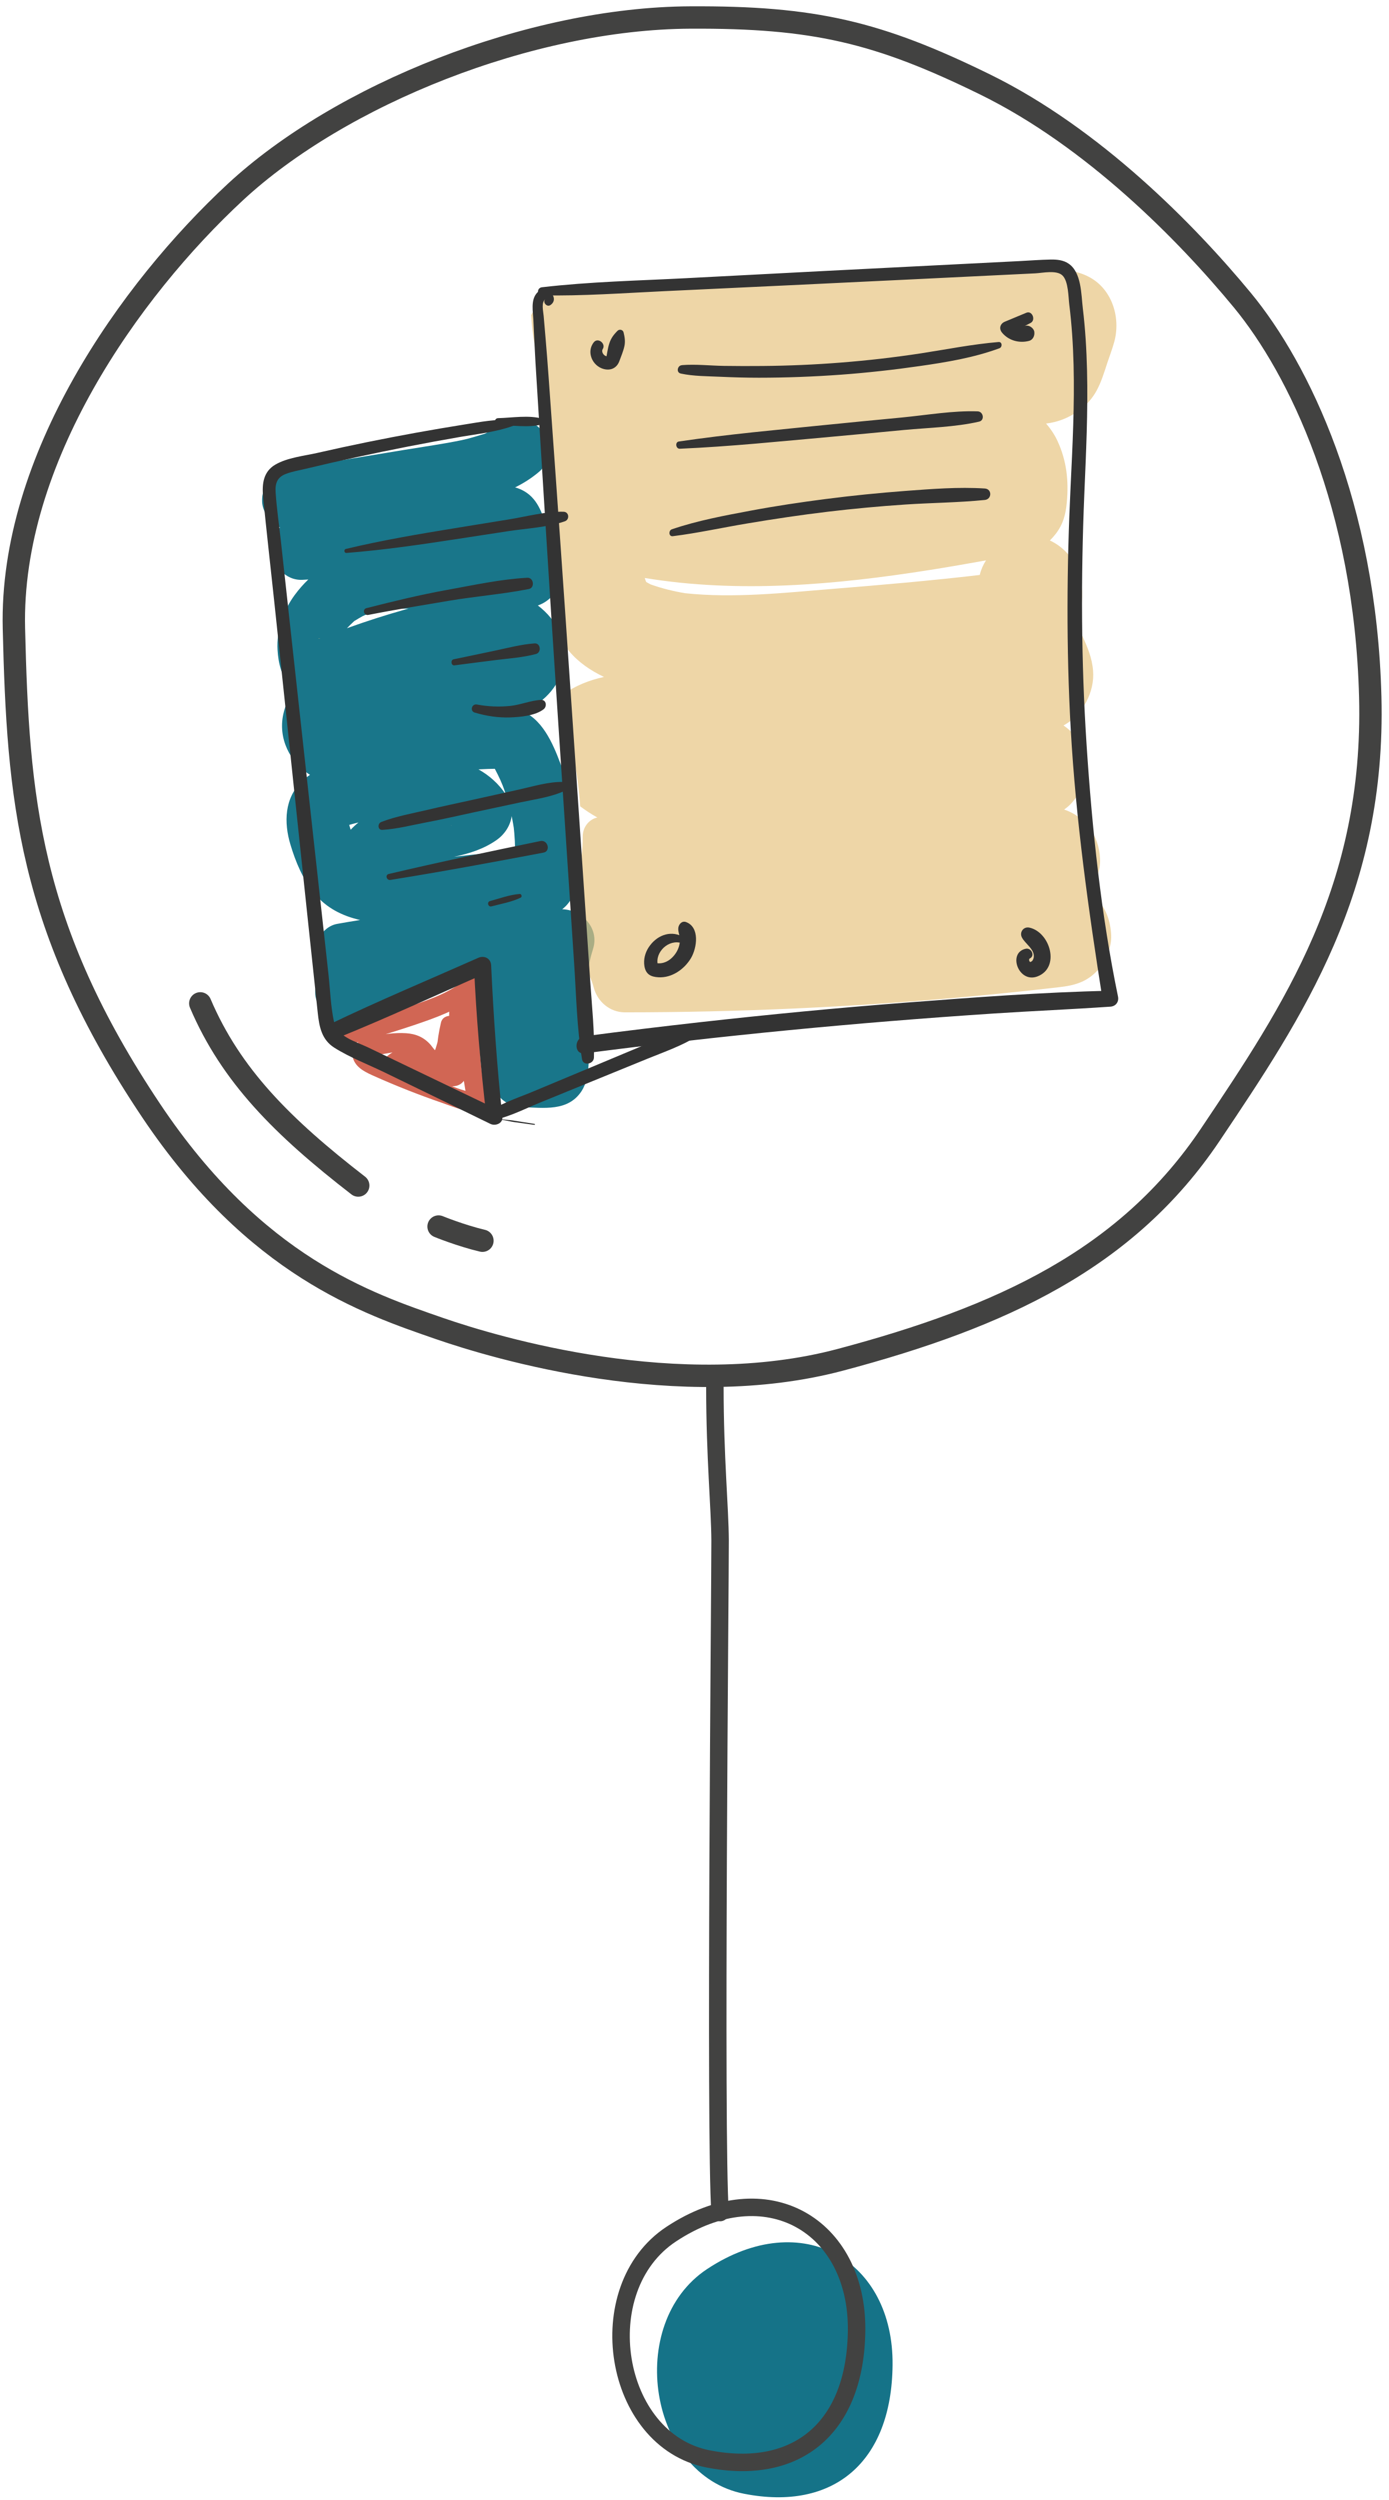 <?xml version="1.0" encoding="UTF-8"?>
<svg xmlns="http://www.w3.org/2000/svg" width="159" height="286" viewBox="0 0 159 286" fill="none">
  <path d="M80.948 259.584C71.501 265.827 74.283 283.166 85.175 285.296C95.4 287.298 102.065 281.705 102.174 270.572C102.3 258.628 91.859 252.385 80.948 259.584Z" fill="#157388"></path>
  <g opacity="0.9">
    <path d="M39.987 119.488C42.799 118.749 45.587 117.91 48.336 116.955C50.769 116.11 53.168 115.148 55.075 113.354C54.469 112.997 53.86 112.642 53.253 112.286C52.455 116.97 52.561 121.708 53.595 126.346C53.945 125.883 54.296 125.421 54.647 124.956C53.447 125.033 52.134 124.387 51.014 124.001C49.81 123.586 48.614 123.146 47.429 122.679C46.17 122.185 44.92 121.664 43.686 121.106C43.559 121.05 42.578 120.446 42.521 120.464C42.236 120.925 42.292 121.053 42.69 120.847C42.796 120.819 42.901 120.794 43.005 120.766C43.321 120.689 43.639 120.622 43.959 120.567C44.862 120.411 46.37 120.099 47.228 120.58C47.626 120.803 47.858 121.262 48.18 121.573C48.527 121.907 48.948 122.198 49.424 122.313C52.054 122.948 52.457 119.042 52.621 117.28C52.735 116.044 50.76 115.799 50.478 116.988C49.997 119.027 49.837 121.106 50.044 123.195C50.311 122.842 50.578 122.489 50.844 122.136C50.616 122.231 50.008 121.928 49.77 121.856C49.263 121.706 48.758 121.556 48.251 121.405C47.295 121.121 46.337 120.836 45.382 120.552C45.541 121.163 45.703 121.776 45.863 122.387C46.686 121.682 48.478 123.122 49.23 123.46C50.237 123.914 51.847 124.766 52.864 123.906C53.854 123.071 53.511 121.189 53.531 120.046C53.558 118.442 53.584 116.836 53.611 115.232C53.635 113.82 51.454 113.818 51.431 115.232C51.407 116.659 51.383 118.085 51.36 119.512C51.347 120.225 51.336 120.938 51.323 121.651C51.32 121.889 51.316 122.127 51.31 122.365C51.474 122.271 51.636 122.176 51.799 122.083C51.787 122.015 50.96 121.814 50.844 121.77C48.699 120.967 46.504 118.965 44.319 120.834C43.67 121.388 44.066 122.451 44.8 122.668C45.981 123.019 47.162 123.371 48.345 123.722C49.241 123.989 50.491 124.642 51.423 124.252C51.836 124.08 52.274 123.707 52.223 123.193C52.036 121.295 52.141 119.428 52.581 117.569C51.867 117.472 51.153 117.376 50.438 117.277C50.371 117.996 50.239 118.698 50.037 119.393C49.993 119.541 49.819 120.141 49.797 120.139C49.742 120.137 49.372 119.621 49.301 119.541C48.536 118.667 47.622 118.277 46.475 118.202C45.191 118.118 43.83 118.319 42.58 118.61C41.433 118.877 40.103 119.389 40.359 120.843C40.563 121.993 41.62 122.564 42.583 122.997C43.935 123.608 45.305 124.183 46.686 124.728C47.978 125.238 49.283 125.719 50.598 126.171C51.881 126.611 53.267 127.237 54.647 127.147C55.373 127.1 55.861 126.485 55.699 125.757C54.756 121.525 54.629 117.141 55.357 112.864C55.537 111.81 54.376 111.006 53.535 111.796C51.745 113.478 49.386 114.281 47.109 115.055C44.571 115.918 42.002 116.684 39.409 117.366C38.051 117.727 38.626 119.844 39.987 119.488Z" fill="#CC5541"></path>
  </g>
  <path opacity="0.9" d="M64.474 104.026C64.435 104.024 64.397 104.023 64.359 104.021C64.95 103.553 65.484 102.905 65.602 102.166C66.352 97.51 66.109 92.718 64.484 88.26C63.658 85.988 62.595 83.004 60.423 81.685C60.252 81.581 60.076 81.489 59.895 81.405C62.073 80.485 63.925 78.697 64.457 76.315C65.082 73.515 63.752 70.915 61.568 69.269C63.318 68.674 64.608 66.793 64.01 64.894C63.578 63.521 63.145 62.149 62.713 60.776C62.171 59.056 61.695 57.173 60.018 56.2C59.667 55.997 59.317 55.856 58.964 55.759C59.925 55.287 60.847 54.706 61.713 53.972C63.138 52.767 63.04 50.155 61.713 48.928C60.198 47.529 58.221 47.642 56.702 48.928C56.687 48.939 56.678 48.948 56.666 48.959C56.655 48.965 56.644 48.968 56.629 48.977C56.424 49.08 56.229 49.235 56.028 49.347C55.862 49.438 55.693 49.521 55.526 49.607C55.514 49.614 55.501 49.619 55.49 49.625C55.481 49.627 55.47 49.63 55.459 49.634C54.578 49.89 53.725 50.177 52.822 50.362C50.685 50.801 48.516 51.101 46.365 51.456C41.778 52.213 37.194 52.968 32.608 53.725C30.772 54.027 29.588 56.416 30.133 58.113C30.485 59.21 31.174 59.949 32.048 60.34C31.421 60.966 31.027 61.809 31.07 62.769C31.152 64.625 32.631 66.43 34.614 66.335C34.839 66.324 35.066 66.308 35.291 66.297C34.73 66.833 34.21 67.425 33.729 68.078C32.433 69.836 31.639 72.151 31.77 74.353C31.861 75.886 32.242 77.499 33.316 78.651C33.427 78.77 33.543 78.878 33.663 78.982C33.094 79.724 32.664 80.624 32.426 81.725C31.828 84.479 33.173 87.21 35.488 88.644C35.166 88.858 34.859 89.096 34.575 89.366C32.557 91.301 32.484 94.088 33.245 96.621C33.849 98.629 34.643 100.546 35.965 102.181C37.337 103.876 39.2 104.791 41.224 105.252C40.343 105.391 39.463 105.537 38.584 105.698C36.756 106.029 35.557 108.366 36.109 110.085C36.278 110.61 36.529 111.055 36.84 111.42C36.022 112.51 35.738 113.968 36.632 115.221C37.268 116.111 37.908 117 38.557 117.882C41.264 116.731 43.953 115.598 46.775 114.753C48.093 114.358 49.47 113.983 50.662 113.271C51.734 112.631 52.548 111.614 53.569 110.894C54.167 110.471 55.143 110.892 55.288 111.598C55.97 114.879 55.523 118.196 55.613 121.507C55.826 121.459 56.035 121.399 56.239 121.324C56.237 121.916 56.235 122.507 56.231 123.099C56.224 125.064 57.861 126.618 59.775 126.666C62.211 126.728 65.013 127.202 66.572 124.828C67.657 123.176 67.374 120.517 67.326 118.608C67.283 116.828 67.175 115.049 67.204 113.268C67.212 112.827 67.226 112.388 67.252 111.947C67.264 111.728 67.281 111.51 67.301 111.291C67.305 111.259 67.319 111.108 67.33 110.983C67.348 110.859 67.377 110.65 67.384 110.614C67.423 110.398 67.464 110.184 67.51 109.97C67.613 109.485 67.746 109.012 67.893 108.538C68.613 106.217 66.681 104.151 64.474 104.026ZM40.143 94.924C40.123 94.858 40.099 94.792 40.079 94.727C40.043 94.608 40.008 94.489 39.974 94.37C40.274 94.282 40.577 94.205 40.879 94.132C40.93 94.119 40.982 94.108 41.035 94.096C40.721 94.346 40.423 94.624 40.143 94.924ZM46.435 69.717C44.202 70.346 41.991 71.05 39.809 71.838C39.776 71.849 39.743 71.862 39.71 71.873C39.792 71.794 39.872 71.716 39.903 71.683C40.057 71.518 40.219 71.363 40.385 71.211C40.463 71.14 40.517 71.088 40.554 71.05C40.574 71.039 40.592 71.028 40.617 71.013C40.91 70.836 41.199 70.662 41.495 70.498C41.577 70.465 41.971 70.273 42.062 70.242C42.363 70.139 42.669 70.048 42.977 69.969C43.236 69.903 43.494 69.847 43.755 69.797C43.877 69.773 43.999 69.752 44.12 69.731C44.155 69.728 44.191 69.724 44.235 69.719C44.771 69.68 45.305 69.638 45.843 69.629C46.148 69.624 46.455 69.624 46.761 69.627C46.654 69.656 46.544 69.688 46.435 69.717ZM57.858 90.745C57.876 90.798 57.89 90.851 57.907 90.904C57.074 89.644 55.997 88.708 54.774 88.02C55.139 88 55.503 87.982 55.868 87.971C56.1 87.963 56.331 87.958 56.564 87.954C56.589 87.954 56.615 87.954 56.64 87.954C56.651 87.974 56.662 87.993 56.673 88.013C56.904 88.443 57.112 88.88 57.316 89.322C57.221 89.125 57.512 89.783 57.541 89.862C57.654 90.154 57.759 90.449 57.858 90.745ZM55.052 74.944C55.186 74.918 55.321 74.892 55.457 74.871C55.399 74.891 56.069 74.825 56.128 74.823C56.351 74.817 56.573 74.825 56.796 74.83C56.849 74.832 56.893 74.832 56.931 74.832C56.945 74.843 56.983 74.858 57.053 74.88C56.989 74.894 56.933 74.907 56.891 74.918C56.794 74.944 56.093 75.028 56.289 75.022C55.672 75.061 55.052 75.07 54.431 75.07C54.636 75.026 54.843 74.984 55.052 74.944ZM58.957 97.506C56.689 97.505 54.44 97.719 52.132 98C52.077 98.007 52.023 98.013 51.97 98.02C53.691 97.66 55.374 97.133 56.838 96.106C57.776 95.449 58.43 94.443 58.568 93.364C58.63 93.651 58.684 93.94 58.735 94.231C58.755 94.346 58.801 94.653 58.812 94.701C58.833 94.9 58.855 95.1 58.871 95.299C58.926 95.923 58.955 96.548 58.961 97.174C58.962 97.283 58.959 97.395 58.957 97.506Z" fill="#00677E"></path>
  <path d="M47.602 122.133C47.602 122.131 47.599 122.128 47.596 122.125C47.599 122.128 47.599 122.131 47.602 122.133Z" fill="#E7C582"></path>
  <path d="M51.683 94.442C51.694 94.452 51.707 94.463 51.721 94.476C51.681 94.458 51.632 94.419 51.587 94.377C51.621 94.403 51.654 94.423 51.683 94.442Z" fill="#E7C582"></path>
  <path d="M36.669 73.018C36.465 73.088 36.271 73.024 36.669 73.018Z" fill="#E7C582"></path>
  <path d="M39.373 94.599L39.374 94.597C39.376 94.597 39.376 94.595 39.378 94.595C39.22 94.729 39 94.904 39.373 94.599Z" fill="#E7C582"></path>
  <path opacity="0.7" d="M125.487 44.766C126.056 43.751 126.396 42.606 126.759 41.503C127.023 40.704 127.337 39.903 127.557 39.089C128.285 36.38 127.351 33.213 124.827 31.773C122.651 30.532 120.283 30.892 117.908 31.015C116.158 31.106 114.408 31.196 112.659 31.287C105.537 31.656 98.418 32.024 91.297 32.394L79.53 33.002C75.965 33.187 72.26 33.659 68.678 33.337C68.326 33.27 67.977 33.191 67.628 33.098C65.044 32.412 62.026 33.663 60.798 36.057C60.81 36.121 60.819 36.187 60.823 36.256C60.892 37.88 61.205 39.46 61.481 41.057C61.752 42.622 61.892 44.184 62.02 45.766C62.266 48.809 62.918 51.778 63.249 54.806C63.59 57.924 63.583 61.072 63.474 64.203C63.42 65.765 63.229 67.328 63.311 68.894C63.376 70.143 63.727 71.352 63.839 72.59C64.216 73.258 64.648 73.896 65.151 74.498C66.225 75.783 67.626 76.725 69.138 77.446C67.452 77.813 65.844 78.435 64.452 79.474C64.455 79.501 64.457 79.507 64.461 79.534C64.861 79.686 65.189 80.034 65.228 80.577C65.32 81.912 65.262 83.251 65.353 84.586C65.448 85.959 65.827 87.301 66.031 88.662C66.209 89.856 66.331 91.052 66.418 92.25C67.039 92.715 67.69 93.143 68.375 93.525C68.369 93.527 68.362 93.529 68.357 93.529C67.366 93.763 66.698 94.681 66.705 95.705C66.732 98.785 65.778 101.885 66.016 104.972C66.154 105.021 65.938 106.431 66.082 106.468C65.949 106.563 66.465 107.86 66.34 107.964C66.52 110.374 67.512 111.225 67.955 112.949C68.378 114.595 69.803 115.795 71.493 115.817C71.518 115.817 71.546 115.817 71.571 115.817C84.478 115.81 97.382 115.234 110.236 114.074C113.927 113.741 117.612 113.359 121.291 112.933C122.909 112.746 124.273 112.393 125.467 111.192C126.492 110.16 127.262 108.469 127.197 106.989C127.128 105.451 126.626 103.858 125.467 102.786C125.187 102.527 124.871 102.274 124.533 102.042C125.434 100.979 125.987 99.626 125.925 98.236C125.805 95.551 124.184 93.408 121.818 92.616C122.08 92.428 122.32 92.228 122.523 92.023C123.548 90.992 124.319 89.3 124.253 87.821C124.184 86.283 123.683 84.69 122.523 83.618C122.267 83.382 122.006 83.175 121.738 82.995C121.764 82.98 121.791 82.969 121.817 82.954C123.933 81.766 125.32 79.17 125.127 76.747C125.007 75.246 124.473 74.013 123.886 72.713C123.683 72.136 123.521 71.551 123.401 70.953C123.405 70.911 123.407 70.869 123.41 70.827C123.963 69.19 124.039 67.4 123.554 65.728C123.069 64.062 121.784 62.564 120.179 61.833C120.427 61.589 120.654 61.333 120.85 61.077C121.702 59.967 121.984 58.883 122.118 57.476C122.351 55.028 122.098 52.694 121.05 50.443C120.723 49.738 120.276 49.067 119.745 48.456C120.445 48.372 121.144 48.202 121.858 47.9C123.356 47.266 124.673 46.218 125.487 44.766ZM112.163 65.73C112.159 65.746 112.155 65.761 112.152 65.778C106.544 66.432 100.902 66.921 95.278 67.374C89.724 67.822 83.998 68.457 78.427 67.866C77.079 67.639 75.754 67.316 74.467 66.855C74.304 66.772 74.144 66.683 73.984 66.591C73.964 66.553 73.944 66.515 73.924 66.476C73.882 66.359 73.842 66.242 73.804 66.123C84.567 67.897 95.674 66.906 106.43 65.209C108.581 64.869 110.725 64.496 112.869 64.11C112.553 64.596 112.31 65.137 112.163 65.73Z" fill="#E7C582"></path>
  <path d="M62.995 34.908C64.234 34.094 62.364 32.265 61.355 33.648C60.772 34.456 61.007 35.638 61.054 36.561C61.134 38.226 61.201 39.89 61.301 41.552C61.692 47.931 62.095 54.307 62.489 60.686C63.287 73.581 64.157 86.475 65.006 99.368C65.24 102.973 65.48 106.577 65.72 110.182C65.964 113.84 66.027 117.563 66.627 121.181C66.761 121.98 67.962 121.75 67.988 120.996C68.081 118.085 67.761 115.166 67.563 112.262C67.377 109.489 67.194 106.716 67.003 103.942C66.621 98.258 66.234 92.574 65.847 86.888C65.075 75.518 64.301 64.148 63.49 52.782C63.26 49.592 63.033 46.404 62.806 43.215C62.697 41.688 62.578 40.164 62.447 38.639C62.377 37.807 62.304 36.975 62.233 36.142C62.182 35.53 61.926 34.614 62.444 34.197C62.053 34.519 62.571 35.186 62.995 34.908Z" fill="#333333"></path>
  <path d="M62.024 33.791C66.714 33.875 71.415 33.529 76.101 33.308C80.862 33.083 85.623 32.858 90.383 32.633C99.767 32.191 109.148 31.728 118.531 31.271C119.338 31.23 120.961 30.865 121.624 31.517C122.313 32.192 122.293 33.988 122.402 34.853C122.687 37.139 122.834 39.438 122.894 41.741C123.012 46.366 122.776 50.989 122.554 55.605C122.109 64.874 122.051 74.135 122.567 83.402C123.156 93.867 124.606 104.158 126.236 114.497C126.527 114.113 126.819 113.729 127.11 113.344C119.311 113.509 111.496 114.109 103.719 114.703C95.862 115.305 88.017 116.062 80.184 116.938C75.756 117.434 71.335 117.97 66.919 118.548C65.693 118.707 65.677 120.671 66.919 120.508C82.479 118.485 98.109 116.98 113.765 115.949C118.212 115.656 122.665 115.473 127.11 115.166C127.719 115.124 128.106 114.621 127.98 114.014C126.031 104.575 125.018 94.851 124.384 85.24C123.757 75.71 123.725 66.165 124.119 56.626C124.317 51.871 124.555 47.112 124.433 42.35C124.375 39.98 124.232 37.609 123.95 35.256C123.761 33.677 123.806 31.155 122.315 30.155C121.713 29.749 120.983 29.68 120.276 29.692C119.075 29.714 117.868 29.811 116.671 29.872C114.187 29.998 111.705 30.122 109.217 30.248C104.389 30.491 99.558 30.733 94.73 30.983C89.347 31.263 83.965 31.543 78.587 31.823C73.07 32.11 67.51 32.224 62.028 32.865C61.454 32.935 61.419 33.78 62.024 33.791Z" fill="#333333"></path>
  <path d="M80.298 42.156C79.68 42.087 78.883 42.109 78.311 41.838C77.642 41.523 77.269 42.593 77.933 42.736C79.403 43.05 80.967 43.036 82.466 43.105C83.936 43.171 85.403 43.213 86.874 43.213C90.012 43.211 93.152 43.094 96.281 42.864C99.278 42.643 102.261 42.313 105.236 41.885C108.358 41.437 111.434 40.934 114.405 39.843C114.757 39.713 114.741 39.095 114.308 39.129C111.325 39.376 108.408 39.963 105.45 40.419C102.408 40.885 99.349 41.236 96.281 41.478C93.285 41.714 90.281 41.845 87.276 41.871C85.806 41.884 84.334 41.884 82.864 41.86C81.279 41.836 79.646 41.644 78.061 41.772C78.103 42.094 78.151 42.416 78.192 42.738C78.83 42.504 79.626 42.586 80.298 42.569C80.571 42.562 80.555 42.184 80.298 42.156Z" fill="#333333"></path>
  <path d="M77.823 51.337C83.589 51.088 89.327 50.489 95.077 49.978C97.884 49.73 100.689 49.453 103.497 49.19C106.333 48.923 109.295 48.872 112.077 48.237C112.749 48.084 112.573 47.085 111.917 47.061C109.064 46.964 106.132 47.482 103.292 47.758C100.417 48.036 97.539 48.305 94.666 48.599C89.009 49.179 83.342 49.676 77.711 50.509C77.244 50.578 77.356 51.359 77.823 51.337Z" fill="#333333"></path>
  <path d="M77.013 61.344C79.87 60.984 82.69 60.362 85.526 59.887C88.594 59.373 91.67 58.912 94.753 58.544C97.702 58.193 100.661 57.917 103.624 57.72C106.653 57.517 109.701 57.502 112.726 57.199C113.555 57.116 113.575 55.938 112.726 55.885C109.697 55.693 106.646 55.94 103.624 56.165C100.595 56.392 97.57 56.697 94.552 57.085C91.677 57.455 88.808 57.883 85.959 58.416C82.921 58.985 79.837 59.556 76.908 60.554C76.508 60.69 76.543 61.403 77.013 61.344Z" fill="#333333"></path>
  <path d="M58.681 48.039C56.795 47.924 54.999 48.27 53.139 48.568C51.282 48.864 49.432 49.179 47.584 49.513C43.819 50.196 40.07 50.958 36.343 51.81C34.785 52.167 32.898 52.343 31.499 53.166C30.145 53.961 29.978 55.369 30.116 56.814C30.498 60.755 30.956 64.689 31.372 68.625C33.049 84.373 34.683 100.125 36.373 115.872C36.545 117.481 36.821 118.948 38.281 119.868C40.067 120.991 42.151 121.781 44.046 122.701C48.076 124.66 52.11 126.611 56.135 128.577C56.689 128.848 57.589 128.537 57.509 127.783C56.887 122.013 56.491 116.232 56.222 110.435C56.184 109.63 55.428 109.277 54.743 109.581C49.079 112.095 43.339 114.486 37.755 117.172C36.852 117.607 37.499 119.202 38.45 118.822C44.273 116.475 49.984 113.813 55.735 111.289C55.243 111.003 54.749 110.72 54.256 110.435C54.503 116.232 55.012 122.022 55.684 127.783C56.142 127.518 56.6 127.255 57.054 126.989C53.697 125.384 50.34 123.769 46.983 122.156C45.369 121.379 43.752 120.603 42.133 119.828C40.712 119.145 38.608 118.632 38.233 116.898C37.855 115.155 37.801 113.291 37.606 111.519C37.408 109.723 37.212 107.927 37.014 106.131C36.602 102.4 36.191 98.671 35.778 94.941C34.968 87.55 34.148 80.16 33.342 72.767C32.942 69.106 32.539 65.446 32.141 61.785C31.939 59.96 31.666 58.126 31.548 56.293C31.485 55.278 31.746 54.583 32.737 54.212C33.447 53.943 34.228 53.813 34.968 53.636C38.88 52.699 42.812 51.847 46.763 51.075C48.734 50.689 50.713 50.325 52.695 49.983C54.745 49.63 56.809 49.42 58.772 48.709C59.133 48.583 59.075 48.065 58.681 48.039Z" fill="#333333"></path>
  <path d="M61.192 128.577C60.36 128.445 59.524 128.316 58.692 128.184C57.998 128.076 56.553 128.094 56.057 127.557C55.961 127.783 55.868 128.01 55.775 128.237C57.792 128.047 59.873 126.935 61.737 126.174C63.787 125.336 65.842 124.499 67.893 123.661C69.943 122.824 71.998 121.986 74.05 121.148C76.021 120.344 78.087 119.639 79.895 118.496C80.455 118.143 80.093 117.297 79.454 117.439C77.302 117.917 75.272 118.921 73.243 119.768C71.197 120.623 69.151 121.479 67.105 122.335C65.055 123.191 63.007 124.047 60.961 124.901C59.168 125.651 57.007 126.313 55.495 127.557C55.143 127.847 55.596 128.407 55.979 128.182C56.617 127.804 58.13 128.274 58.841 128.37C59.613 128.477 60.387 128.583 61.165 128.689C61.236 128.702 61.268 128.59 61.192 128.577Z" fill="#333333"></path>
  <path d="M39.654 63.259C43.806 62.932 47.924 62.339 52.041 61.708C54.084 61.396 56.121 61.083 58.159 60.77C60.282 60.445 62.622 60.344 64.652 59.642C65.235 59.441 65.151 58.557 64.504 58.544C62.429 58.504 60.265 59.097 58.219 59.428C56.186 59.759 54.153 60.088 52.114 60.419C47.916 61.101 43.732 61.811 39.593 62.8C39.34 62.857 39.385 63.279 39.654 63.259Z" fill="#333333"></path>
  <path d="M42.158 70.35C45.209 69.746 48.273 69.26 51.334 68.74C54.385 68.223 57.507 67.983 60.536 67.387C61.254 67.246 61.096 66.055 60.36 66.096C57.309 66.264 54.203 66.942 51.2 67.484C48.091 68.043 45.011 68.795 41.947 69.574C41.444 69.702 41.658 70.448 42.158 70.35Z" fill="#333333"></path>
  <path d="M52.025 76.12C53.617 75.911 55.21 75.704 56.807 75.507C58.312 75.32 59.887 75.213 61.354 74.821C62.004 74.647 61.895 73.555 61.19 73.607C59.669 73.718 58.152 74.119 56.666 74.435C55.087 74.772 53.509 75.097 51.93 75.425C51.549 75.505 51.629 76.171 52.025 76.12Z" fill="#333333"></path>
  <path d="M54.347 81.524C55.67 81.917 57.033 82.124 58.413 82.075C59.602 82.031 61.246 81.883 62.22 81.149C62.636 80.837 62.556 80.043 61.93 80.072C60.758 80.125 59.602 80.637 58.413 80.76C57.14 80.89 55.859 80.837 54.598 80.601C54.004 80.485 53.751 81.347 54.347 81.524Z" fill="#333333"></path>
  <path d="M43.772 94.941C45.465 94.84 47.159 94.39 48.827 94.077C50.664 93.732 52.486 93.308 54.318 92.916C56.079 92.539 57.839 92.163 59.604 91.786C61.314 91.42 63.154 91.186 64.746 90.423C65.229 90.193 64.964 89.465 64.486 89.454C62.789 89.421 61.061 89.963 59.418 90.326C57.658 90.716 55.902 91.104 54.142 91.493C52.385 91.883 50.62 92.249 48.868 92.664C47.142 93.07 45.305 93.397 43.65 94.035C43.201 94.207 43.214 94.974 43.772 94.941Z" fill="#333333"></path>
  <path d="M44.687 100.667C50.549 99.73 56.38 98.646 62.217 97.543C63.074 97.38 62.713 96.041 61.851 96.219C56.053 97.413 50.262 98.626 44.502 99.986C44.053 100.09 44.251 100.736 44.687 100.667Z" fill="#333333"></path>
  <path d="M56.26 103.692C57.362 103.401 58.568 103.196 59.6 102.695C59.798 102.598 59.706 102.26 59.487 102.274C58.345 102.357 57.193 102.786 56.093 103.086C55.704 103.192 55.87 103.794 56.26 103.692Z" fill="#333333"></path>
  <path d="M57.02 48.603C58.608 48.641 60.558 48.981 62.095 48.531C62.402 48.442 62.402 47.997 62.095 47.908C60.558 47.458 58.608 47.8 57.02 47.838C56.533 47.849 56.533 48.59 57.02 48.603Z" fill="#333333"></path>
  <path d="M78.064 107.119C76.63 106.397 75.096 107.081 74.248 108.388C73.835 109.023 73.646 109.786 73.768 110.536C73.924 111.452 74.478 111.752 75.369 111.805C76.906 111.894 78.34 110.892 79.105 109.599C79.786 108.438 80.129 106.068 78.525 105.484C78.058 105.316 77.693 105.746 77.647 106.155C77.597 106.624 77.849 107.057 77.836 107.536C77.824 108.05 77.676 108.538 77.404 108.974C76.844 109.864 75.899 110.442 74.853 110.12C75.033 110.3 75.211 110.479 75.387 110.658C74.798 109.215 76.257 107.575 77.766 107.834C78.169 107.906 78.487 107.333 78.064 107.119Z" fill="#333333"></path>
  <path d="M117.417 108.54C115.308 108.99 116.594 112.527 118.749 111.709C121.41 110.7 120.212 106.64 117.834 106.122C117.17 105.978 116.669 106.64 116.976 107.245C117.338 107.96 118.446 108.593 118.337 109.498C118.321 109.654 118.248 109.824 118.148 109.943C118.09 110.012 117.879 110.052 117.972 110.083C117.795 110.019 117.741 109.721 117.883 109.652C118.522 109.335 118.055 108.403 117.417 108.54Z" fill="#333333"></path>
  <path d="M67.988 39.144C67.081 40.236 67.799 41.889 69.131 42.222C69.941 42.425 70.619 42.085 70.9 41.309C71.106 40.74 71.349 40.194 71.477 39.601C71.589 39.067 71.515 38.55 71.38 38.021C71.3 37.716 70.913 37.626 70.695 37.84C70.266 38.261 69.947 38.685 69.758 39.259C69.556 39.872 69.489 40.519 69.354 41.148C69.472 40.997 69.585 40.845 69.703 40.693C69.3 40.973 68.746 40.316 68.998 39.932C69.391 39.323 68.458 38.575 67.988 39.144Z" fill="#333333"></path>
  <path d="M117.488 35.779C116.669 36.119 115.849 36.461 115.03 36.801C114.492 37.024 114.316 37.587 114.703 38.054C115.446 38.957 116.662 39.29 117.774 39.005C118.266 38.879 118.475 38.378 118.392 37.913C118.379 37.851 118.337 37.756 118.302 37.701C118.114 37.392 117.672 37.152 117.307 37.293C116.743 37.507 116.186 37.438 115.751 36.995C115.7 37.386 115.651 37.78 115.601 38.171C116.395 37.763 117.185 37.353 117.975 36.946C118.602 36.62 118.161 35.499 117.488 35.779Z" fill="#333333"></path>
  <path d="M79.015 2.002C60.698 2.092 38.949 10.825 26.9 22.012C14.852 33.199 1.123 52.541 1.593 71.901C2.062 91.261 3.218 106.038 17.326 127.094C29.267 144.903 42.056 149.125 50.275 151.976C56.797 154.231 77.733 160.474 96.195 155.566C114.656 150.659 128.999 144.037 138.555 129.801C148.111 115.565 157.414 101.672 156.854 79.731C156.294 57.791 148.671 42.166 142.222 34.353C135.773 26.541 125.115 15.733 112.813 9.688C100.494 3.644 93.16 1.93 79.015 2.002Z" stroke="#424241" stroke-width="2.56" stroke-miterlimit="10" stroke-linecap="round" stroke-linejoin="round"></path>
  <path d="M81.834 158.688C81.834 166.663 82.412 172.545 82.43 176.226C82.448 179.907 81.816 244.663 82.43 253.125" stroke="#424241" stroke-width="2" stroke-miterlimit="10" stroke-linecap="round" stroke-linejoin="round"></path>
  <path d="M22.926 114.789C26.449 123.053 32.356 128.935 41.008 135.629" stroke="#424241" stroke-width="2.56" stroke-miterlimit="10" stroke-linecap="round" stroke-linejoin="round"></path>
  <path d="M50.203 140.32C50.203 140.32 52.714 141.348 55.225 141.944" stroke="#424241" stroke-width="2.56" stroke-miterlimit="10" stroke-linecap="round" stroke-linejoin="round"></path>
  <path d="M76.83 255.597C67.382 261.84 70.164 279.179 81.057 281.308C91.281 283.311 97.947 277.718 98.055 266.585C98.163 254.641 87.74 248.38 76.83 255.597Z" stroke="#424241" stroke-width="2" stroke-miterlimit="10" stroke-linecap="round" stroke-linejoin="round"></path>
</svg>

